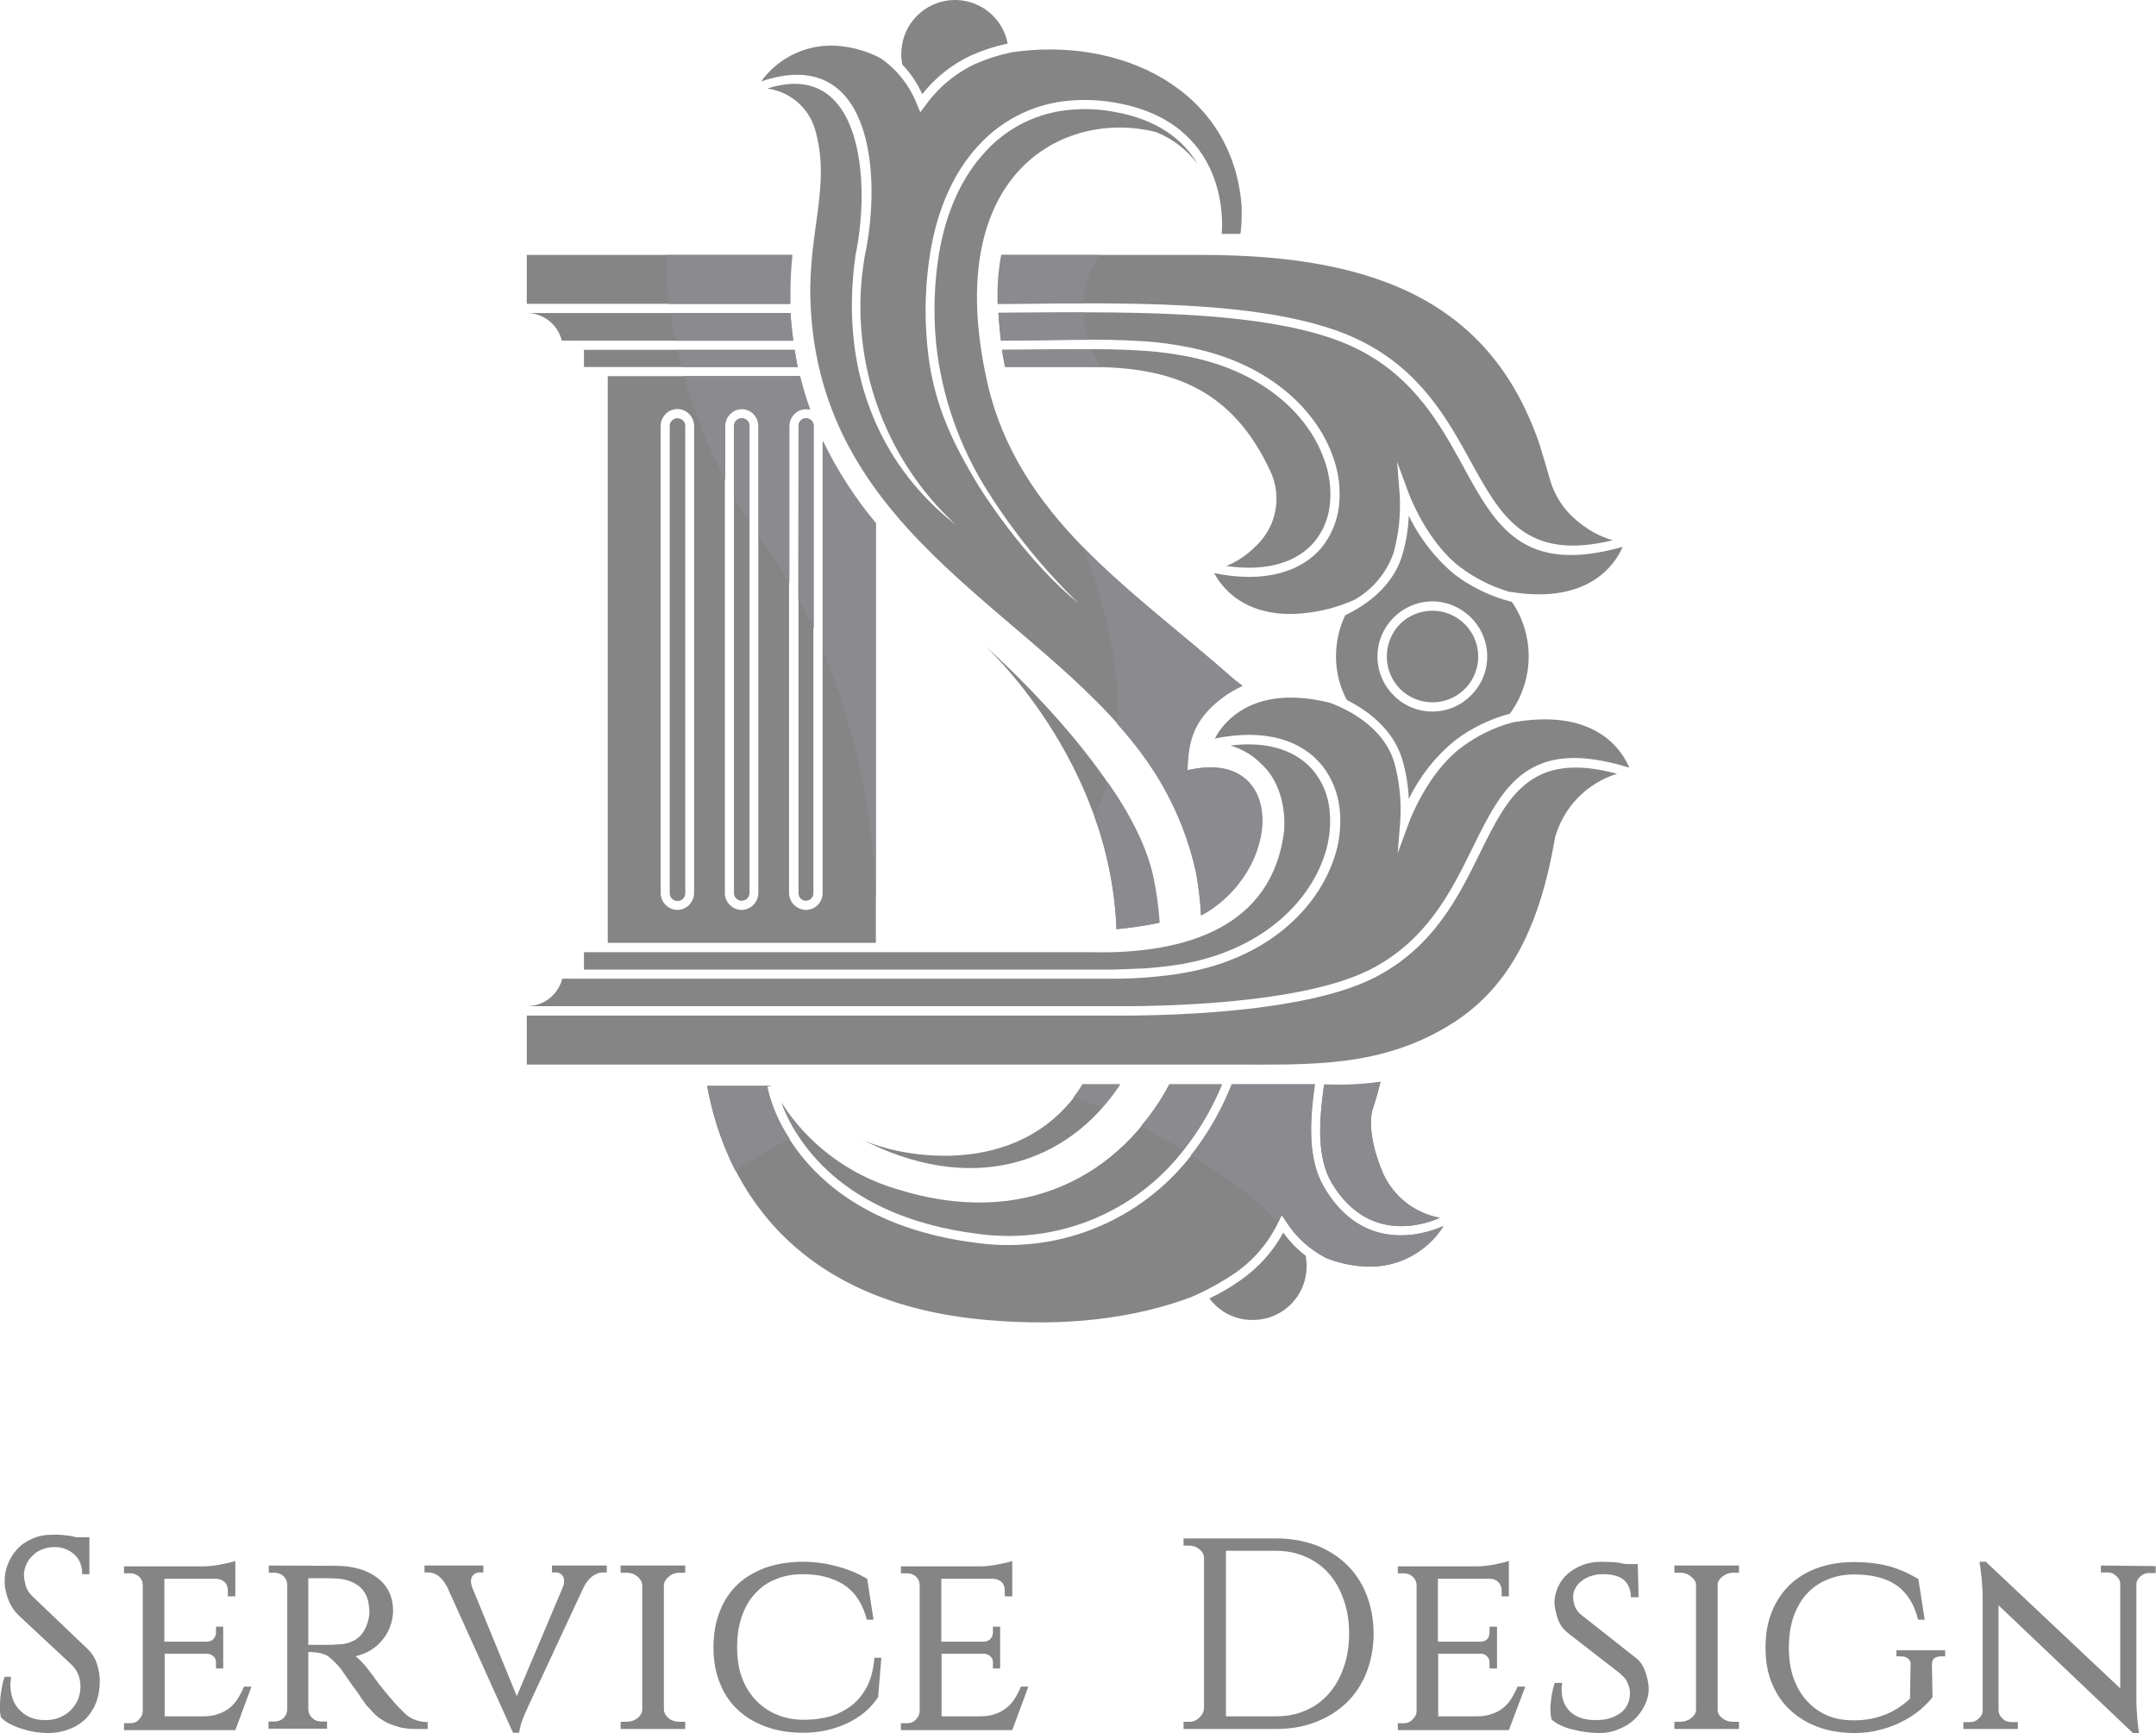 <svg width="684" height="550" viewBox="0 0 684 550" fill="none" xmlns="http://www.w3.org/2000/svg">
<path fill-rule="evenodd" clip-rule="evenodd" d="M277.865 166.069V299.183H192.813V119.36H253.747C254.609 122.951 255.669 126.492 256.922 129.966C256.517 129.873 256.106 129.815 255.691 129.794C254.272 129.807 252.915 130.376 251.912 131.38C250.908 132.383 250.339 133.74 250.326 135.159V283.457C250.37 284.864 250.955 286.199 251.959 287.184C252.963 288.17 254.309 288.73 255.716 288.749C257.133 288.734 258.486 288.159 259.481 287.149C260.426 286.15 260.962 284.833 260.982 283.457V139.909C265.492 149.301 271.164 158.09 277.865 166.069ZM214.864 129.794C215.564 129.796 216.257 129.936 216.903 130.206C217.55 130.476 218.136 130.871 218.629 131.369C219.633 132.375 220.199 133.737 220.204 135.159V283.457C220.172 284.859 219.598 286.194 218.602 287.181C217.606 288.168 216.266 288.73 214.864 288.749C213.474 288.711 212.153 288.141 211.173 287.156C210.192 286.171 209.628 284.847 209.597 283.457V135.159C209.602 133.737 210.168 132.375 211.172 131.369C212.148 130.38 213.474 129.814 214.864 129.794ZM214.864 132.698C214.241 132.742 213.652 132.993 213.19 133.412C212.962 133.642 212.782 133.914 212.659 134.214C212.537 134.514 212.475 134.835 212.476 135.159V283.457C212.476 284.11 212.736 284.736 213.197 285.198C213.659 285.659 214.285 285.918 214.937 285.918C215.261 285.92 215.582 285.858 215.882 285.736C216.182 285.613 216.455 285.433 216.685 285.205C217.128 284.759 217.383 284.16 217.398 283.531V135.159C217.4 134.835 217.338 134.514 217.216 134.214C217.093 133.914 216.913 133.642 216.685 133.412C216.183 132.963 215.537 132.71 214.864 132.698ZM235.314 129.794C236.704 129.814 238.03 130.38 239.006 131.369C240.01 132.375 240.576 133.737 240.581 135.159V283.457C240.55 284.847 239.986 286.171 239.005 287.156C238.025 288.141 236.703 288.711 235.314 288.749C234.611 288.748 233.916 288.606 233.269 288.331C232.622 288.056 232.037 287.654 231.549 287.149C231.052 286.671 230.657 286.097 230.387 285.463C230.116 284.829 229.976 284.147 229.974 283.457V135.159C229.98 133.742 230.544 132.385 231.544 131.381C232.543 130.377 233.898 129.807 235.314 129.794ZM235.314 132.698C234.667 132.727 234.049 132.979 233.567 133.412C233.339 133.642 233.158 133.914 233.036 134.214C232.913 134.514 232.851 134.835 232.853 135.159V283.457C232.869 284.086 233.124 284.685 233.567 285.131C233.797 285.359 234.07 285.539 234.369 285.662C234.669 285.784 234.99 285.846 235.314 285.845C235.967 285.845 236.593 285.585 237.054 285.124C237.516 284.662 237.775 284.036 237.775 283.384V135.159C237.777 134.835 237.715 134.514 237.593 134.214C237.47 133.914 237.29 133.642 237.062 133.412C236.58 132.977 235.962 132.725 235.314 132.698ZM255.691 132.698C255.063 132.713 254.464 132.969 254.018 133.412C253.566 133.88 253.318 134.508 253.329 135.159V283.457C253.337 284.083 253.584 284.681 254.018 285.131C254.231 285.36 254.49 285.542 254.779 285.665C255.067 285.788 255.378 285.849 255.691 285.845C256.32 285.829 256.918 285.574 257.365 285.131C257.799 284.681 258.045 284.083 258.054 283.457V135.159C258.064 134.508 257.816 133.88 257.365 133.412C256.909 132.998 256.329 132.747 255.716 132.698H255.691ZM454.415 190.826C459.041 190.865 463.465 192.732 466.72 196.019C468.339 197.633 469.624 199.551 470.5 201.662C471.377 203.774 471.828 206.038 471.828 208.324C471.828 210.61 471.377 212.874 470.5 214.985C469.624 217.097 468.339 219.015 466.72 220.629C465.116 222.266 463.201 223.566 461.089 224.454C458.976 225.342 456.707 225.799 454.415 225.799C452.123 225.799 449.854 225.342 447.741 224.454C445.629 223.566 443.714 222.266 442.11 220.629C440.491 219.015 439.206 217.097 438.33 214.985C437.453 212.874 437.002 210.61 437.002 208.324C437.002 206.038 437.453 203.774 438.33 201.662C439.206 199.551 440.491 197.633 442.11 196.019C445.362 192.727 449.788 190.86 454.415 190.826ZM464.677 198.037C463.332 196.687 461.732 195.618 459.97 194.892C458.209 194.165 456.321 193.795 454.415 193.804C450.561 193.799 446.862 195.321 444.128 198.037C441.459 200.791 439.967 204.476 439.967 208.312C439.967 212.147 441.459 215.832 444.128 218.586C446.857 221.316 450.555 222.855 454.415 222.868C457.295 222.876 460.113 222.027 462.51 220.429C464.906 218.831 466.774 216.556 467.874 213.894C468.974 211.232 469.258 208.303 468.688 205.479C468.119 202.656 466.723 200.065 464.677 198.037ZM488.647 141.754L489.189 143.576C490.05 146.307 490.837 149.039 491.65 151.844C493.159 157.451 496.493 162.395 501.124 165.897C504.223 168.438 507.807 170.322 511.657 171.434C484.094 178.177 476.195 163.879 466.621 146.48C459.238 133.043 450.822 117.858 432.168 108.384C403.99 93.962 350.414 96.423 316.502 96.423C316.305 91.221 316.685 86.013 317.634 80.894H381.349C438.173 80.894 473.635 96.965 488.647 141.656V141.754ZM514.807 173.526C512.617 178.62 504.447 191.885 479.345 187.849C479 187.849 478.729 187.849 478.459 187.676C472.911 186.012 467.709 183.361 463.102 179.85C452.397 171.606 446.86 156.397 446.86 156.397L443.242 146.553L444.054 156.914C444.434 163.156 443.777 169.418 442.11 175.445C439.9 181.773 435.466 187.082 429.633 190.383C427.128 191.483 424.545 192.396 421.905 193.115C396.976 199.415 387.673 186.618 385.212 181.868C401.553 185.215 412.948 181.253 419.272 173.796C422.343 169.964 424.264 165.339 424.809 160.458C425.384 155.098 424.693 149.678 422.791 144.634C417.353 129.548 401.799 114.61 375.811 109.959C371.906 109.21 367.963 108.676 363.999 108.359C349.061 107.301 332.474 108.014 317.535 108.014C317.191 105.111 316.92 102.133 316.748 99.229C350.463 99.229 404.039 97.112 430.986 110.918C448.73 119.95 456.901 134.716 464.111 147.833C474.521 166.955 483.11 182.484 514.807 173.526ZM479.665 190.999C483.24 196.255 485.097 202.492 484.978 208.848C484.859 215.204 482.77 221.367 479 226.486C472.592 228.181 466.586 231.134 461.33 235.173C455.274 240.203 450.365 246.471 446.934 253.557C446.769 249.269 446.066 245.019 444.842 240.907C441.839 231.063 433.423 225.206 427.27 222.13C425.011 217.853 423.836 213.087 423.85 208.25C423.853 203.758 424.845 199.322 426.754 195.256C432.98 192.278 441.766 186.397 444.842 176.282C446.066 172.178 446.768 167.936 446.934 163.657C450.373 170.78 455.279 177.095 461.33 182.188C466.784 186.333 473.021 189.33 479.665 190.999ZM480.108 229.193C480.48 229.105 480.858 229.047 481.24 229.021C506.957 224.911 514.955 238.865 516.899 243.614C484.66 233.598 476.761 249.57 467.089 269.233C460.346 282.941 452.692 298.396 434.776 307.624C412.037 319.215 364.097 319.388 352.949 319.289H167.121C169.699 319.302 172.207 318.451 174.246 316.872C176.284 315.293 177.735 313.077 178.367 310.577H353.097C356.96 310.577 360.726 310.405 364.073 310.159C368.379 309.79 372.317 309.347 376.008 308.658C402.095 304.007 417.623 288.552 423.087 272.826C424.943 267.66 425.6 262.139 425.006 256.682C424.493 251.638 422.546 246.847 419.395 242.876C413.071 235.075 401.652 231.039 385.409 234.361C387.87 229.636 397.099 216.814 422.029 223.04C427.197 224.985 438.788 230.423 442.307 241.842C443.976 247.861 444.633 254.115 444.251 260.349L443.439 270.71L447.057 260.866C447.057 260.866 452.594 245.681 463.299 237.437C468.283 233.604 473.98 230.802 480.058 229.193H480.108ZM513.035 245.534C508.329 246.992 504.062 249.604 500.623 253.133C497.184 256.662 494.683 260.996 493.348 265.738C488.081 296.894 477.179 314.367 460.666 324.802C438.296 338.854 415.901 337.82 390.946 337.82H167.121V322.267H350.783C354.819 322.267 410.511 323.325 436.056 310.233C454.759 300.66 462.659 284.688 469.599 270.537C478.385 252.744 485.571 238.151 512.986 245.534H513.035ZM352.9 307.698H185.258V302.161H294.427H346.107C376.574 302.875 403.694 293.99 407.386 263.696C407.386 263.105 408.788 250.456 400.2 242.458C397.475 239.688 394.086 237.663 390.356 236.576C403.005 235.001 411.791 238.594 416.885 244.82C419.698 248.35 421.41 252.629 421.807 257.125C422.325 262.116 421.728 267.159 420.06 271.891C414.892 286.804 400.052 301.423 375.27 305.877C371.677 306.492 367.715 306.935 363.605 307.28C360.356 307.452 356.616 307.526 352.9 307.698ZM388.805 179.727C392.409 178.287 395.67 176.107 398.379 173.329C401.578 170.368 403.752 166.467 404.588 162.189C405.424 157.911 404.879 153.478 403.03 149.531C391.069 123.839 372.391 116.456 346.058 116.456H318.815C318.471 114.708 318.2 112.863 317.855 111.017C332.621 111.017 348.938 110.303 363.703 111.361C367.616 111.647 371.511 112.148 375.368 112.863C400.15 117.243 414.99 131.369 420.06 145.692C421.783 150.283 422.415 155.212 421.905 160.089C421.472 164.442 419.76 168.57 416.984 171.951C411.742 178.177 402.341 181.598 388.805 179.58V179.727ZM192.813 116.456H185.258V111.017H252.098C252.344 112.863 252.713 114.708 253.058 116.456H192.813ZM178.244 108.113C177.635 105.618 176.21 103.398 174.194 101.806C172.179 100.214 169.689 99.342 167.121 99.327H250.794C250.966 102.305 251.335 105.209 251.68 108.113H178.244ZM167.121 96.423V80.894H251.212C250.695 85.675 250.489 90.484 250.597 95.291C250.597 95.636 250.597 96.005 250.597 96.423H167.121Z" fill="#858585"/>
<path fill-rule="evenodd" clip-rule="evenodd" d="M277.866 165.974V286.562C277.069 258.941 271.387 231.679 261.083 206.039V139.913C265.581 149.259 271.218 158.013 277.866 165.974ZM216.957 119.363H253.872C254.734 122.955 255.794 126.496 257.047 129.97C256.642 129.877 256.231 129.819 255.816 129.798C254.397 129.811 253.04 130.38 252.037 131.384C251.033 132.387 250.464 133.744 250.451 135.163V184.949C248.268 181.172 245.894 177.508 243.339 173.973C242.478 172.644 241.592 171.512 240.706 170.207V135.163C240.701 133.741 240.135 132.379 239.131 131.373C238.155 130.384 236.829 129.818 235.439 129.798C234.023 129.811 232.668 130.381 231.669 131.385C230.669 132.389 230.105 133.746 230.099 135.163V152.39C224.551 141.882 220.145 130.81 216.957 119.363ZM211.272 80.898C211.333 86.09 211.678 91.274 212.306 96.427H250.796C250.75 96.051 250.75 95.671 250.796 95.295C250.688 90.488 250.894 85.679 251.411 80.898H211.272ZM212.749 99.331C213.094 102.063 213.635 105.041 214.25 108.117H251.657C251.313 105.213 250.943 102.309 250.771 99.331H212.749ZM214.865 111.021C215.308 112.768 215.727 114.614 216.17 116.46H253.084C252.74 114.712 252.371 112.867 252.125 111.021H214.865ZM232.855 157.779C234.356 160.437 235.931 163.07 237.777 165.704V135.163C237.779 134.839 237.717 134.518 237.595 134.218C237.472 133.918 237.292 133.646 237.063 133.416C236.601 132.997 236.012 132.746 235.39 132.702C234.743 132.731 234.125 132.983 233.643 133.416C233.415 133.646 233.234 133.918 233.112 134.218C232.989 134.518 232.927 134.839 232.929 135.163L232.855 157.779ZM253.257 190.043C254.979 193.193 256.579 196.367 258.179 199.419V135.163C258.189 134.512 257.941 133.884 257.49 133.416C257.028 132.997 256.438 132.746 255.816 132.702C255.163 132.702 254.537 132.961 254.076 133.423C253.614 133.884 253.355 134.51 253.355 135.163L253.257 190.043ZM349.235 116.533C348.144 114.707 347.197 112.798 346.405 110.824C336.733 110.824 327.086 110.996 317.956 110.996C318.202 112.842 318.571 114.688 318.916 116.435H345.986C347.094 116.46 348.152 116.46 349.235 116.533ZM345.273 107.846C344.359 105.032 343.805 102.113 343.624 99.159C333.952 99.159 324.748 99.331 316.75 99.331C316.922 102.235 317.193 105.213 317.537 108.117C326.471 108.117 335.945 107.846 345.248 107.846H345.273ZM343.624 96.255C343.91 90.745 345.735 85.425 348.89 80.898H317.784C316.814 86.015 316.426 91.224 316.627 96.427C324.625 96.427 333.928 96.255 343.599 96.255H343.624Z" fill="#8A8A8F"/>
<path fill-rule="evenodd" clip-rule="evenodd" d="M312.32 204.782C312.32 204.782 359.078 245.634 365.797 278.611C366.823 283.292 367.465 288.05 367.716 292.836C364.123 293.525 359.472 294.312 354.206 294.854C352.188 240.786 312.32 204.782 312.32 204.782ZM366.781 41.915C337.619 34.532 298.464 54.81 313.132 120.936C322.779 164.397 359.57 187.383 391.268 215.413L394.073 217.604C391.901 218.635 389.819 219.845 387.847 221.221C378.372 228.407 376.871 235.446 376.699 244.404C407.953 237.021 407.166 276.101 381.006 290.399C380.78 285.775 380.246 281.171 379.406 276.618C376.845 265.262 372.332 254.437 366.067 244.625C334.075 195.184 259.384 172.519 257.095 94.899C256.48 73.317 263.592 58.822 258.67 41.422C257.73 37.942 255.779 34.819 253.063 32.449C250.346 30.079 246.988 28.568 243.412 28.108C273.436 18.462 276.34 57.443 271.418 80.97C265.807 120.592 281.262 149.484 303.214 166.514C291.708 155.882 283.037 142.546 277.987 127.716C272.938 112.886 271.67 97.03 274.298 81.585C280.007 54.81 276.414 13.982 241.468 25.844C244.334 21.864 248.217 18.726 252.711 16.761C257.205 14.795 262.145 14.074 267.013 14.671C271.378 15.166 275.61 16.476 279.49 18.535C284.707 22.202 288.709 27.344 290.983 33.301L291.967 35.59L293.444 33.67C297.51 27.927 302.985 23.325 309.342 20.307C313.042 18.678 316.902 17.441 320.859 16.616C355.313 11.448 390.997 28.133 393.901 65.269C393.949 65.793 393.949 66.32 393.901 66.844C393.993 69.311 393.87 71.782 393.532 74.227H387.576C387.847 71.766 390.382 38.666 353.418 32.514C348.899 31.752 344.304 31.545 339.735 31.898C328.485 32.726 317.983 37.845 310.4 46.197C302.747 54.465 297.406 66.057 295.093 80.355C293.574 89.85 293.251 99.499 294.133 109.075C295.634 126.892 301.787 139.911 310.548 154.307C313.895 159.648 326.716 178.917 342.171 191.443C331.272 180.878 321.665 169.056 313.55 156.227C304.406 141.925 298.727 125.687 296.963 108.804C296.085 99.468 296.382 90.059 297.849 80.798C300.113 67.115 305.232 56.041 312.615 48.141C319.707 40.318 329.547 35.539 340.08 34.802C344.419 34.427 348.789 34.633 353.073 35.418C367.667 37.879 375.641 44.72 379.947 52.078C376.589 47.532 372.03 44.012 366.781 41.915ZM286.258 20.48C285.942 18.975 285.851 17.433 285.987 15.902C286.261 11.772 288.031 7.883 290.964 4.962C293.897 2.041 297.794 0.289 301.925 0.033C306.057 -0.224 310.14 1.034 313.412 3.569C316.684 6.105 318.92 9.745 319.703 13.81C315.719 14.659 311.834 15.921 308.111 17.576C302.043 20.404 296.723 24.619 292.583 29.88C291.022 26.411 288.884 23.232 286.258 20.48ZM420.234 399.027C424.364 400.735 428.762 401.709 433.227 401.906C438.1 402.154 442.95 401.096 447.276 398.842C451.603 396.588 455.249 393.22 457.837 389.084C451.611 391.816 432.366 397.796 419.987 376.78C414.819 368.018 415.435 355.984 417.083 344.122H390.825C387.973 351.337 384.201 358.153 379.603 364.401C371.84 375.243 361.273 383.768 349.034 389.062C336.795 394.355 323.346 396.218 310.129 394.449C250.426 387.091 243.412 345.033 243.412 344.861L244.84 344.59H224.34C230.763 379.265 254.561 413.793 312.935 418.862C338.578 421.151 360.087 418.247 377.757 411.676C382.702 409.558 387.432 406.97 391.883 403.949C397.785 399.848 402.511 394.274 405.591 387.78L406.649 385.59L408.052 387.608C411.037 392.436 415.283 396.359 420.332 398.953L420.234 399.027ZM387.675 344.147H370.989C355.707 372.694 325.068 390.241 284.24 377.247C269.294 372.782 256.431 363.131 247.965 350.029C252.173 361.349 266.398 386.131 310.474 391.57C323.176 393.301 336.109 391.524 347.874 386.431C359.638 381.339 369.785 373.124 377.216 362.678C381.49 356.98 385.006 350.751 387.675 344.147ZM383.688 412.021C385.259 414.151 387.31 415.88 389.675 417.069C392.039 418.258 394.651 418.872 397.297 418.862C399.551 418.892 401.788 418.473 403.879 417.63C405.969 416.787 407.871 415.536 409.474 413.952C411.077 412.367 412.349 410.48 413.216 408.399C414.083 406.318 414.528 404.086 414.524 401.832C414.536 400.719 414.445 399.607 414.253 398.51C411.53 396.415 409.133 393.927 407.141 391.127C403.863 397.131 399.238 402.295 393.63 406.213C390.496 408.441 387.168 410.384 383.688 412.021ZM456.877 386.451C452.927 385.737 449.212 384.068 446.054 381.588C442.897 379.109 440.395 375.895 438.765 372.227C432.981 358.618 435.516 351.948 435.516 351.948C436.501 349.143 437.288 346.239 437.977 343.335C432.454 344.143 426.872 344.472 421.292 344.319H421.021H420.061C418.486 355.812 417.773 367.403 422.522 375.5C433.867 394.277 451.242 388.912 456.877 386.451ZM355.362 344.147C338.947 369.224 308.111 380.053 272.206 360.931C282.05 366.616 323.493 376.017 343.574 344.147H355.362Z" fill="#858585"/>
<path fill-rule="evenodd" clip-rule="evenodd" d="M351.4 248.17C358.34 258.013 363.951 268.719 365.993 278.636C366.964 283.302 367.606 288.031 367.913 292.787C363.39 293.758 358.812 294.456 354.205 294.879C353.756 282.618 351.39 270.502 347.192 258.973C348.891 255.495 350.299 251.881 351.4 248.17ZM343.156 173.184C349.111 187.58 355.46 208.572 354.476 229.786C358.742 234.466 362.618 239.487 366.067 244.798C372.398 254.575 376.916 265.412 379.406 276.791C380.263 281.343 380.822 285.947 381.079 290.572C407.264 276.249 408.15 237.095 376.772 244.478C376.969 235.52 378.446 228.408 388.019 221.296C389.954 219.863 392.042 218.65 394.245 217.678L391.44 215.488C375.197 201.116 357.724 188.097 343.156 173.184Z" fill="#8A8A8F"/>
<path fill-rule="evenodd" clip-rule="evenodd" d="M233.298 371.538C239.278 367.674 245.061 364.155 250.525 361.349C247.124 356.321 244.71 350.692 243.412 344.762L244.815 344.59H224.34C226.01 353.958 229.027 363.034 233.298 371.538ZM252.986 360.045C253.597 359.671 254.239 359.35 254.905 359.085C252.277 356.301 249.958 353.239 247.99 349.955C249.261 353.513 250.963 356.901 253.059 360.045H252.986Z" fill="#8A8A8F"/>
<path fill-rule="evenodd" clip-rule="evenodd" d="M405.493 387.781C401.612 383.753 397.378 380.079 392.843 376.805C388.022 373.124 383.011 369.699 377.831 366.543C378.447 365.829 378.988 365.14 379.505 364.426C384.112 358.144 387.892 351.296 390.751 344.049H417.182C415.509 355.911 414.894 368.044 420.16 376.805C432.465 397.797 451.784 391.817 458.01 389.11C455.401 393.225 451.751 396.578 447.429 398.83C443.108 401.081 438.268 402.151 433.4 401.931C428.908 401.736 424.485 400.753 420.332 399.027C415.331 396.366 411.095 392.469 408.027 387.707L406.625 385.59L405.493 387.781ZM375.37 365.041C370.719 362.137 366.24 359.701 361.933 357.412C365.435 353.305 368.472 348.824 370.99 344.049H387.675C384.918 350.641 381.409 356.893 377.216 362.679L375.37 365.041ZM349.481 351.604C346.306 350.3 343.328 349.143 340.597 348.184C341.619 346.861 342.564 345.481 343.427 344.049H355.363C353.619 346.729 351.651 349.257 349.481 351.604ZM456.779 386.452C452.834 385.734 449.123 384.063 445.97 381.584C442.818 379.105 440.319 375.893 438.691 372.227C432.982 358.618 435.443 351.851 435.443 351.851C436.402 349.045 437.288 346.166 437.904 343.262C432.411 344.042 426.86 344.33 421.317 344.123H420.086C418.413 355.64 417.625 367.305 422.547 375.402C433.868 394.376 451.168 388.913 456.779 386.452Z" fill="#8A8A8F"/>
<path fill-rule="evenodd" clip-rule="evenodd" d="M27.173 522.682C29.003 524.329 30.193 526.067 30.742 527.989C31.382 529.819 31.657 531.648 31.657 533.478C31.657 535.857 31.291 538.053 30.559 540.157C29.735 542.17 28.637 543.909 27.265 545.372C25.801 546.745 24.154 547.934 22.05 548.666C20.037 549.49 17.75 549.947 15.188 549.947C14.09 549.947 12.9 549.856 11.528 549.673C10.247 549.49 8.875 549.215 7.502 548.758C6.039 548.392 4.758 547.843 3.477 547.202C2.196 546.653 1.189 545.83 0.274 544.915C0.183 544.366 0.091 543.817 0 543.268C0 542.628 0 541.987 0 541.347C0 539.974 0.091 538.51 0.366 536.772C0.64 535.125 0.915 533.57 1.464 532.106H3.477C3.477 532.655 3.385 533.112 3.385 533.478C3.294 533.844 3.294 534.21 3.294 534.485C3.294 537.961 4.3 540.798 6.404 542.811C8.417 544.823 10.979 545.83 14.09 545.83H14.822C16.194 545.83 17.567 545.555 18.939 545.006C20.22 544.457 21.409 543.726 22.324 542.811C23.239 541.896 24.063 540.798 24.612 539.608C25.16 538.327 25.526 536.864 25.526 535.217C25.526 532.197 24.429 529.819 22.416 527.989L6.222 512.892C4.483 511.246 3.294 509.416 2.562 507.403C1.83 505.482 1.464 503.56 1.464 501.913C1.464 499.992 1.738 498.254 2.47 496.424C3.111 494.685 4.117 493.039 5.398 491.666C6.679 490.202 8.326 489.104 10.247 488.281C12.168 487.366 14.456 487 16.926 487C18.116 487 19.305 487 20.586 487.183C21.867 487.274 23.148 487.549 24.246 487.823H28.363V499.535H26.075C26.075 496.881 25.252 494.685 23.514 493.222C21.775 491.666 19.671 490.934 17.292 490.934C15.828 490.934 14.547 491.209 13.358 491.666C12.168 492.124 11.162 492.764 10.339 493.679C9.424 494.502 8.783 495.417 8.326 496.515C7.868 497.522 7.594 498.711 7.594 499.9C7.594 500.907 7.868 502.096 8.234 503.469C8.692 504.75 9.607 506.03 10.888 507.128L27.173 522.682ZM74.658 549.032H39.342V546.836H41.263C42.453 546.836 43.368 546.47 44.099 545.647C44.831 544.915 45.289 544 45.289 542.902V503.011C45.289 502.005 44.923 501.09 44.191 500.358C43.368 499.626 42.453 499.26 41.263 499.26H39.342V497.064H64.594C65.417 497.064 66.332 496.973 67.339 496.881C68.254 496.79 69.26 496.607 70.175 496.424C71.181 496.241 72.005 496.058 72.828 495.875C73.56 495.692 74.201 495.509 74.658 495.326V506.579H72.279V504.658C72.279 503.652 72.005 502.828 71.364 502.096C70.632 501.456 69.809 501.09 68.803 500.998H52.151V520.944H65.783C66.698 520.852 67.339 520.578 67.796 520.029C68.254 519.48 68.528 518.839 68.528 518.016V516.186H70.815V529.453H68.528V527.623C68.528 526.891 68.345 526.25 67.888 525.793C67.43 525.244 66.79 524.97 65.966 524.787H52.242V544.64H64.594C66.424 544.64 68.071 544.366 69.443 543.817C70.815 543.36 71.913 542.719 72.92 541.896C73.926 541.072 74.75 540.157 75.481 538.968C76.213 537.778 76.854 536.589 77.403 535.217H79.782L74.658 549.032ZM106.864 496.881C112.262 496.973 116.653 498.254 119.856 500.815C123.058 503.286 124.705 506.762 124.705 511.154C124.705 512.892 124.339 514.539 123.79 516.095C123.241 517.65 122.417 519.114 121.319 520.395C120.313 521.676 119.032 522.774 117.568 523.689C116.196 524.512 114.549 525.152 112.811 525.61C113.726 526.25 114.64 527.165 115.555 528.263C116.47 529.27 117.202 530.276 117.934 531.283V531.191C118.666 532.289 119.49 533.387 120.222 534.393C120.953 535.308 121.777 536.315 122.6 537.321C123.424 538.327 124.339 539.334 125.162 540.34C125.986 541.255 126.717 542.079 127.541 542.811C128.273 543.634 129.005 544.274 129.828 544.823C130.652 545.372 131.567 545.738 132.482 546.013C133.396 546.287 134.494 546.47 135.684 546.47V548.666H132.39C130.011 548.666 127.907 548.483 126.26 547.934C124.522 547.477 122.966 546.836 121.777 546.104C120.496 545.372 119.398 544.549 118.575 543.634C117.751 542.811 117.019 541.896 116.287 541.164C116.013 540.798 115.464 540.066 114.549 538.785C113.726 537.413 112.811 536.132 111.804 534.851L108.053 529.453C106.955 528.172 105.766 526.982 104.485 525.884C103.204 524.787 100.917 524.238 97.806 524.238V542.536C97.897 543.543 98.263 544.457 99.087 545.189C99.819 545.921 100.734 546.287 101.923 546.287H103.753V548.575H85.18V546.287H87.101C88.199 546.287 89.206 545.921 89.937 545.189C90.669 544.457 91.035 543.634 91.127 542.628V502.737C91.035 501.73 90.669 500.815 89.937 500.175C89.206 499.443 88.199 499.077 87.101 499.077H85.271V496.79L106.864 496.881ZM102.929 521.95C103.57 521.95 104.302 521.95 105.217 521.95C106.132 521.859 107.138 521.859 108.236 521.767C109.425 521.676 110.523 521.401 111.53 520.944C112.628 520.578 113.543 519.846 114.366 519.022C115.281 518.016 116.013 516.735 116.562 515.088C116.928 513.99 117.202 512.709 117.202 511.246C117.202 510.971 117.111 510.697 117.111 510.605C117.019 507.677 116.104 505.39 114.274 503.652C112.353 502.005 109.883 501.09 106.681 500.907C105.583 500.907 104.485 500.815 103.387 500.815H97.806V521.95H102.929ZM192.501 496.79V498.986H191.128C190.213 498.986 189.207 499.352 188.109 500.083C187.011 500.815 186.096 502.005 185.273 503.469L167.889 540.798C167.34 542.079 166.791 543.177 166.334 544.274C165.876 545.281 165.602 546.287 165.236 547.294C164.961 548.392 164.779 549.215 164.687 549.856H162.766L141.814 503.469C140.99 502.005 140.075 500.815 139.069 500.083C138.063 499.352 137.056 498.986 136.05 498.986H134.677V496.79H153.342V498.986H151.878C151.329 498.986 150.689 499.26 150.231 499.717C149.682 500.175 149.408 500.907 149.408 501.822C149.408 502.279 149.499 502.737 149.682 503.286L149.591 503.194L163.955 538.236L178.685 503.377C178.868 502.92 178.96 502.371 178.96 501.822C178.96 500.907 178.777 500.266 178.228 499.717C177.679 499.26 177.13 498.986 176.49 498.986H175.117V496.79H192.501ZM196.892 548.666V546.379H198.722C200.095 546.379 201.193 546.013 202.199 545.281C203.114 544.549 203.663 543.634 203.754 542.628V502.92C203.663 501.913 203.114 500.998 202.199 500.266C201.193 499.443 200.095 499.077 198.722 499.077H196.892V496.79H217.387V499.077H215.557C214.276 499.077 213.178 499.443 212.263 500.266C211.257 500.998 210.799 501.822 210.616 502.828V542.628C210.708 543.634 211.257 544.549 212.172 545.281C213.087 546.013 214.276 546.379 215.557 546.379H217.387V548.666H196.892ZM279.602 526.067L278.596 538.51C276.308 542.079 273.014 544.823 268.806 546.836C264.506 548.849 259.84 549.856 254.807 549.856C250.416 549.856 246.482 549.215 243.005 547.934C239.528 546.653 236.509 544.915 234.039 542.536C231.568 540.249 229.647 537.413 228.366 534.027C226.994 530.734 226.353 526.982 226.353 522.774C226.353 518.565 226.994 514.722 228.366 511.337C229.647 507.952 231.568 505.116 234.039 502.737C236.509 500.449 239.528 498.711 243.005 497.43C246.482 496.241 250.416 495.6 254.807 495.6C258.376 495.6 261.944 496.058 265.512 497.064C269.172 497.979 272.283 499.352 275.119 500.998L277.132 513.99H275.027C273.655 508.775 271.185 505.116 267.616 502.828C264.14 500.632 259.748 499.535 254.716 499.535C251.514 499.535 248.586 500.083 246.024 501.181C243.462 502.188 241.266 503.743 239.528 505.756C237.698 507.677 236.326 510.148 235.319 512.984C234.313 515.912 233.856 519.205 233.856 522.774C233.856 526.159 234.313 529.361 235.319 532.197C236.326 534.942 237.79 537.413 239.62 539.334C241.449 541.347 243.645 542.902 246.207 544C248.769 545.098 251.605 545.738 254.807 545.738H255.082C258.101 545.738 260.846 545.372 263.499 544.64C266.061 543.817 268.348 542.628 270.361 541.072C272.374 539.425 273.929 537.413 275.21 534.942C276.4 532.472 277.132 529.453 277.406 526.067H279.602ZM321.14 549.032H285.823V546.836H287.745C288.934 546.836 289.849 546.47 290.581 545.647C291.313 544.915 291.77 544 291.77 542.902V503.011C291.77 502.005 291.405 501.09 290.673 500.358C289.849 499.626 288.934 499.26 287.745 499.26H285.823V497.064H311.167C311.899 497.064 312.814 496.973 313.82 496.881C314.735 496.79 315.742 496.607 316.657 496.424C317.663 496.241 318.486 496.058 319.31 495.875C320.042 495.692 320.682 495.509 321.14 495.326V506.579H318.761V504.658C318.761 503.652 318.486 502.828 317.846 502.096C317.114 501.456 316.291 501.09 315.284 500.998H298.632V520.944H312.265C313.18 520.852 313.82 520.578 314.278 520.029C314.735 519.48 315.01 518.839 315.01 518.016V516.186H317.297V529.453H315.01V527.623C315.01 526.891 314.827 526.25 314.369 525.793C313.912 525.244 313.271 524.97 312.448 524.787H298.724V544.64H311.075C312.905 544.64 314.552 544.366 315.925 543.817C317.297 543.36 318.395 542.719 319.401 541.896C320.408 541.072 321.231 540.157 321.963 538.968C322.695 537.778 323.335 536.589 323.884 535.217H326.263L321.14 549.032ZM404.764 488.189C409.43 488.189 413.547 488.921 417.39 490.294C421.141 491.758 424.435 493.77 427.18 496.424C429.925 499.077 432.029 502.279 433.493 505.939C434.957 509.69 435.78 513.807 435.78 518.382C435.78 522.957 434.957 527.074 433.493 530.825C432.029 534.485 429.925 537.687 427.18 540.34C424.435 542.994 421.141 545.006 417.39 546.47C413.547 547.934 409.43 548.666 404.764 548.666H375.486V546.379H377.316C378.597 546.379 379.695 545.921 380.518 545.006C381.433 544.183 381.982 543.085 381.982 541.804V494.502C381.982 493.404 381.525 492.398 380.518 491.666C379.604 490.843 378.506 490.477 377.316 490.477H375.486V488.189H404.764ZM388.936 544.64H404.856C408.332 544.64 411.535 544 414.371 542.719C417.207 541.53 419.586 539.7 421.599 537.413C423.612 535.125 425.167 532.38 426.265 529.178C427.454 525.976 428.003 522.408 428.003 518.291C428.003 514.356 427.454 510.88 426.265 507.586C425.167 504.384 423.612 501.639 421.599 499.352C419.586 497.064 417.207 495.326 414.279 494.045C411.443 492.764 408.241 492.124 404.856 492.124H388.936V544.64ZM478.69 549.032H443.466V546.836H445.295C446.485 546.836 447.4 546.47 448.132 545.647C448.955 544.915 449.413 544 449.413 542.902V503.011C449.413 502.005 448.955 501.09 448.223 500.358C447.4 499.626 446.485 499.26 445.295 499.26H443.466V497.064H468.717C469.541 497.064 470.364 496.973 471.371 496.881C472.377 496.79 473.292 496.607 474.299 496.424C475.214 496.241 476.037 496.058 476.86 495.875C477.592 495.692 478.233 495.509 478.69 495.326V506.579H476.403V504.658C476.403 503.652 476.037 502.828 475.396 502.096C474.756 501.456 473.841 500.998 472.835 500.998H456.183V520.944H469.815C470.73 520.944 471.462 520.578 471.92 520.029C472.377 519.48 472.56 518.839 472.56 518.016V516.186H474.939V529.453H472.56V527.623C472.56 526.891 472.377 526.25 471.92 525.793C471.462 525.244 470.822 524.787 469.998 524.787H456.275V544.64H468.626C470.547 544.64 472.103 544.366 473.475 543.817C474.848 543.36 476.037 542.719 476.952 541.896C477.958 541.072 478.782 540.157 479.514 538.968C480.246 537.778 480.886 536.589 481.435 535.217H483.905L478.69 549.032ZM518.947 526.067C520.411 527.165 521.326 528.629 521.966 530.459C522.607 532.197 522.973 533.936 523.064 535.674C523.064 537.687 522.607 539.517 521.783 541.164C520.96 542.902 519.771 544.457 518.398 545.738C517.026 547.019 515.379 548.026 513.457 548.758C511.536 549.581 509.523 549.947 507.419 549.947C506.138 549.947 504.766 549.856 503.302 549.673C501.838 549.49 500.466 549.215 499.093 548.849C497.721 548.575 496.44 548.117 495.25 547.568C494.061 547.019 493.055 546.379 492.231 545.647C492.14 545.189 492.048 544.64 491.957 544.091C491.957 543.543 491.865 542.994 491.865 542.353C491.865 541.164 492.048 539.791 492.231 538.236C492.506 536.772 492.78 535.4 493.238 534.027H495.616C495.525 534.576 495.525 535.034 495.433 535.308C495.433 535.674 495.433 535.949 495.433 536.223C495.433 539.242 496.44 541.621 498.361 543.36C500.283 545.006 502.844 545.83 505.955 545.83H506.596C509.798 545.83 512.36 544.915 514.281 543.451C516.111 541.987 517.117 539.883 517.117 537.321C517.117 536.132 516.843 535.125 516.385 534.119C516.019 533.112 515.287 532.197 514.189 531.283H514.281L497.538 518.291C495.799 516.918 494.701 515.271 494.152 513.533C493.604 511.795 493.238 510.148 493.146 508.592C493.146 506.854 493.604 505.116 494.335 503.469C495.067 501.913 496.074 500.541 497.446 499.352C498.727 498.254 500.283 497.339 502.112 496.607C503.851 495.966 505.772 495.6 507.876 495.6C509.706 495.6 511.353 495.692 512.726 495.783C514.098 495.966 515.196 496.332 516.202 496.332H519.588L519.862 506.854H517.392C517.392 504.567 516.66 502.737 515.287 501.456C513.823 500.175 511.628 499.535 508.517 499.535C507.236 499.535 505.955 499.717 504.857 500.083C503.668 500.449 502.661 500.998 501.838 501.639C500.923 502.279 500.283 503.103 499.825 503.926C499.276 504.841 499.093 505.756 499.093 506.762C499.093 507.769 499.276 508.775 499.642 509.782C500.1 510.88 500.831 511.886 502.112 512.801L518.947 526.067ZM531.207 548.666V546.379H533.037C534.318 546.379 535.507 546.013 536.422 545.281C537.429 544.549 538.069 543.634 538.069 542.628V502.92C538.069 501.913 537.429 500.998 536.422 500.266C535.507 499.443 534.318 499.077 533.037 499.077H531.207V496.79H551.701V499.077H549.872C548.591 499.077 547.493 499.443 546.486 500.266C545.571 500.998 544.931 501.822 544.931 502.828V542.628C544.931 543.634 545.48 544.549 546.486 545.281C547.401 546.013 548.499 546.379 549.872 546.379H551.701V548.666H531.207ZM613.093 538.602C611.995 539.974 610.714 541.255 609.159 542.628C607.604 543.909 605.774 545.098 603.669 546.196C601.565 547.294 599.278 548.209 596.716 548.849C594.154 549.581 591.409 549.947 588.39 549.947C584.181 549.947 580.247 549.307 576.771 548.026C573.294 546.745 570.366 544.915 567.896 542.628C565.425 540.34 563.504 537.504 562.132 534.119C560.759 530.825 560.119 527.074 560.119 522.865C560.119 518.657 560.759 514.814 562.132 511.429C563.504 508.043 565.425 505.207 567.896 502.828C570.366 500.541 573.294 498.711 576.771 497.522C580.247 496.241 584.181 495.692 588.39 495.692C592.324 495.692 595.984 496.149 599.186 496.973C602.48 497.888 605.591 499.26 608.61 501.09L610.623 513.99H608.518C607.329 509.05 605.042 505.482 601.748 503.103C598.454 500.815 593.971 499.626 588.207 499.626C585.096 499.626 582.26 500.175 579.698 501.273C577.136 502.279 575.032 503.835 573.202 505.756C571.372 507.769 570 510.239 568.994 513.075C567.987 516.003 567.53 519.297 567.53 522.865C567.53 526.433 567.987 529.636 568.994 532.472C570 535.308 571.372 537.687 573.202 539.7C575.032 541.713 577.136 543.268 579.698 544.366C582.26 545.464 585.096 545.921 588.207 545.921C591.592 545.921 594.703 545.372 597.631 544.274C600.65 543.177 603.395 541.438 605.957 539.059C605.957 537.138 606.048 535.4 606.048 533.57C606.048 531.74 606.14 529.91 606.14 528.08C606.231 527.257 605.865 526.708 605.225 526.25C604.676 525.793 603.852 525.61 602.846 525.61H601.656V523.689H617.119V525.61H615.929C613.917 525.61 612.91 526.433 612.91 528.172L613.093 538.602ZM683.909 496.973V499.169H681.804C680.706 499.169 679.791 499.535 679.059 500.266C678.327 500.907 677.779 501.73 677.779 502.737V538.51C677.779 539.883 677.779 541.164 677.87 542.536C677.961 543.909 678.053 545.098 678.144 546.196C678.327 547.477 678.419 548.666 678.602 549.947H676.681L634.045 509.416V542.719C634.045 543.817 634.594 544.64 635.326 545.372C636.058 546.104 636.973 546.47 637.979 546.47H640.175V548.666H622.883V546.47H625.079C626.085 546.47 627 546.104 627.732 545.372C628.555 544.64 629.013 543.817 629.013 542.719V506.762C629.013 505.39 628.921 504.018 628.83 502.737C628.738 501.364 628.647 500.175 628.464 499.077C628.372 497.888 628.189 496.698 628.006 495.6H630.019L672.655 535.766V502.554C672.655 501.547 672.106 500.724 671.374 500.083C670.642 499.352 669.727 498.986 668.721 498.986H666.525V496.79L683.909 496.973Z" fill="#858585"/>
</svg>
